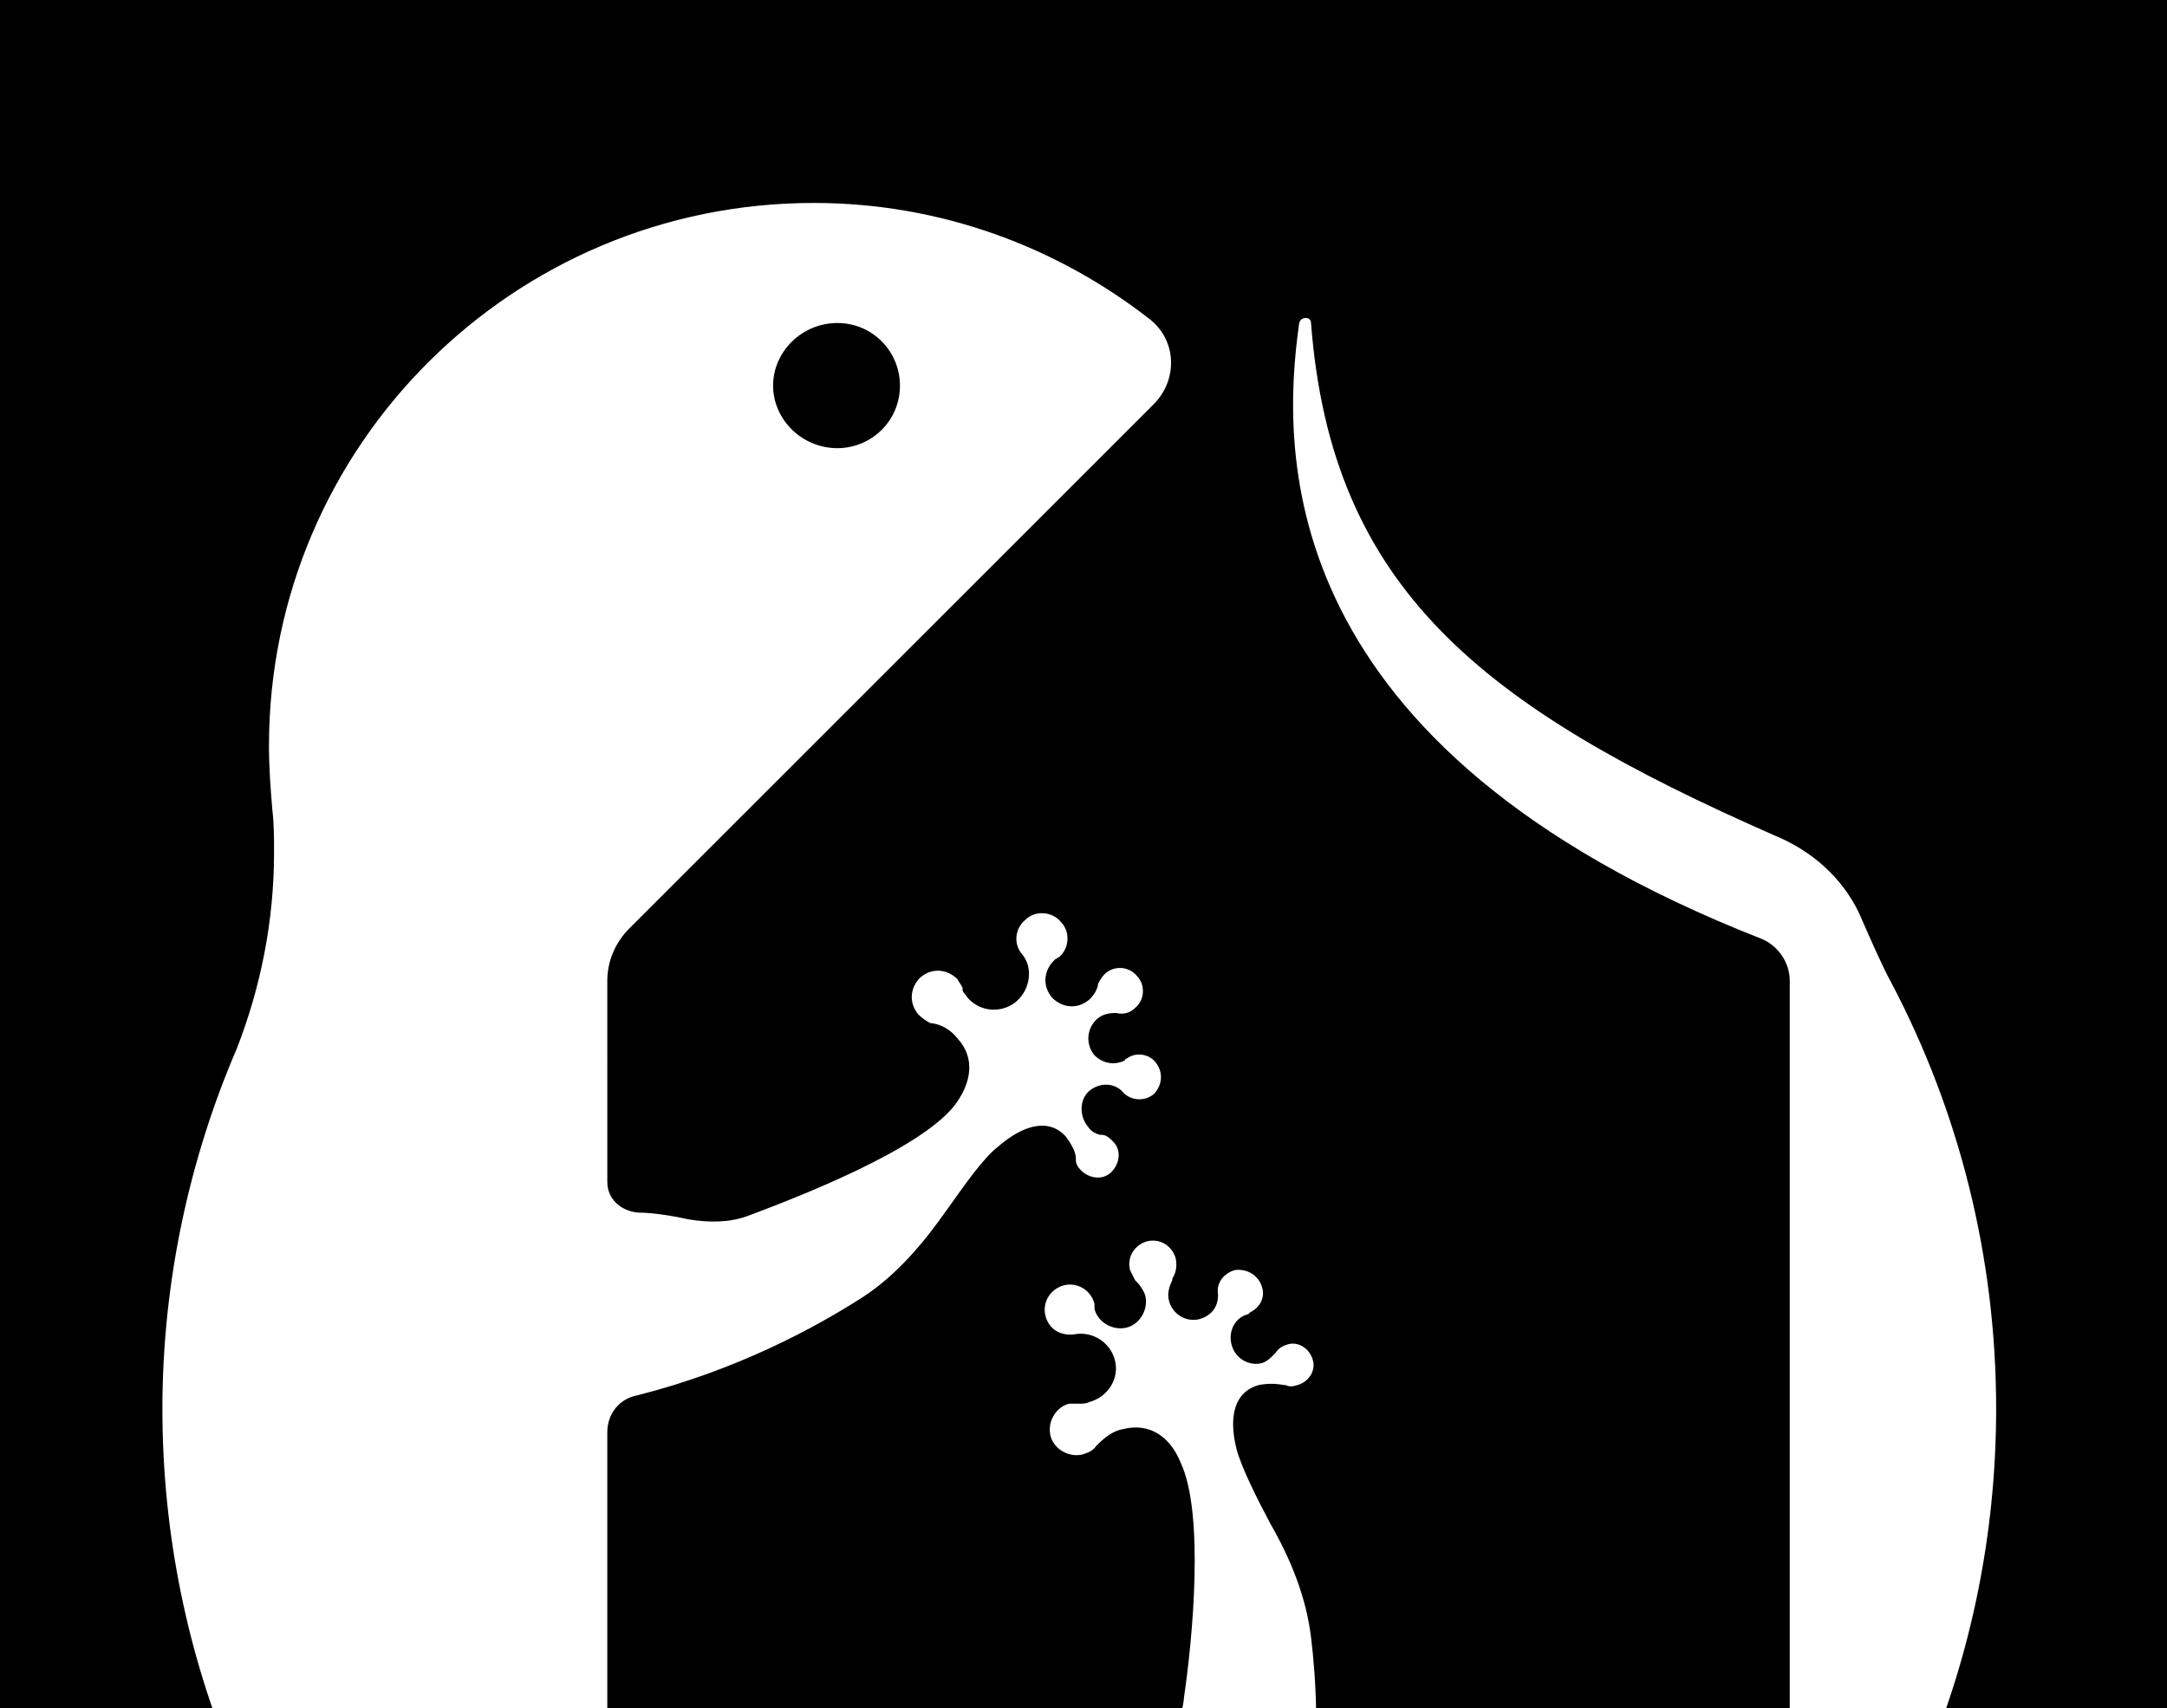 <?xml version="1.0" encoding="utf-8"?>
<!-- Generator: Adobe Illustrator 27.9.3, SVG Export Plug-In . SVG Version: 9.03 Build 53313)  -->
<svg version="1.1" id="レイヤー_1" xmlns="http://www.w3.org/2000/svg" xmlns:xlink="http://www.w3.org/1999/xlink" x="0px"
	 y="0px" viewBox="0 0 128.1 101" style="enable-background:new 0 0 128.1 101;" xml:space="preserve">
<style type="text/css">
	.st0{fill:#FFFFFF;}
</style>
<g id="レイヤー_2">
	<rect x="-64.2" y="-50.2" width="262.9" height="276.9"/>
	<path d="M-308.4,161.4h-15l-0.9-3.6c-0.2-0.9-1.1-1.5-2.1-1.3c-0.9,0.2-1.5,1.1-1.3,2.1l0.7,2.8h-5c-0.9,0-1.7,0.8-1.7,1.7
		c0,0.9,0.8,1.7,1.7,1.7h5.8l4.2,17.1c0.2,0.8,0.9,1.3,1.7,1.3c0.1,0,0.3,0,0.4-0.1c0.9-0.2,1.5-1.1,1.3-2.1l-4-16.3h14.2
		c1.2,0,2.1,0.9,2.1,2.1c0,1.2-0.9,2.1-2.1,2.1h-2.9c-0.9,0-1.7,0.8-1.7,1.7c0,0.9,0.8,1.7,1.7,1.7h2.9c3,0,5.5-2.5,5.5-5.5
		C-302.8,163.9-305.3,161.4-308.4,161.4z"/>
	<path d="M-259.3,167.1c-0.9,0-1.7,0.8-1.7,1.7v5.4c0,2-2.2,3.7-4.7,3.7h-5.1c-2.6,0-4.7-1.7-4.7-3.8v-3.7h2.1
		c2.2,0,4.1-1.8,4.1-4.1c0-2.2-1.8-4.1-4.1-4.1c-1.5,0-2.7,0.5-3.7,1.5c-1,1-1.4,2.2-1.6,3.3h-8.8c-0.9,0-1.7,0.8-1.7,1.7
		c0,0.9,0.8,1.7,1.7,1.7h8.6v3.7c0,4,3.7,7.2,8.2,7.2h5.1c4.5,0,8.2-3.2,8.2-7.1v-5.4C-257.6,167.9-258.3,167.1-259.3,167.1z
		 M-274.7,166.2c0.2-0.2,0.5-0.5,1.3-0.5c0.4,0,0.7,0.3,0.7,0.7c0,0.4-0.3,0.7-0.7,0.7h-1.8C-275.1,166.7-274.9,166.4-274.7,166.2z"
		/>
	<path d="M-284.1,156.4c-0.9,0-1.7,0.8-1.7,1.7c0,0.9,0.8,1.7,1.7,1.7h12.4c0.9,0,1.7-0.8,1.7-1.7c0-0.9-0.8-1.7-1.7-1.7H-284.1z"/>
	<path d="M-221.4,155.8c-0.9-0.2-1.8,0.4-2,1.3l-4.9,24.1c-0.2,0.9,0.4,1.8,1.3,2c0.1,0,0.2,0,0.3,0c0.8,0,1.5-0.6,1.7-1.4l4.9-24.1
		C-219.9,156.9-220.5,156-221.4,155.8z"/>
	<path d="M-236.7,166.7l-3.4,3c-0.2,0.1-0.3,0.2-0.4,0.3c-0.1-0.2-0.2-0.7-0.2-1.4V162c0-0.9-0.8-1.7-1.7-1.7
		c-0.9,0-1.7,0.8-1.7,1.7v6.6c0,3.1,1.4,4.2,2.2,4.6c0.3,0.1,0.7,0.3,1.3,0.3c0.7,0,1.7-0.3,2.8-1.2l3.4-3c0.7-0.6,0.8-1.7,0.2-2.4
		C-234.9,166.2-236,166.1-236.7,166.7z"/>
	<path d="M-228.9,58.1c-0.5-0.9-1.2-2.5-1.9-4.1c-1-2.1-2.8-3.7-5-4.6c-17.3-7.6-26.2-14.6-27.4-30.3c0-0.4-0.6-0.4-0.7,0
		c-1.1,7.8-1.5,25.1,27.3,36.4c1,0.4,1.7,1.4,1.7,2.5V106c0,1-0.8,1.8-1.8,1.8l-25,0.4c-0.9,0-1.7-0.8-1.5-1.8
		c0.5-3.7,0.3-7.1,0-9.6c-0.3-2.4-1.2-4.6-2.4-6.7c-0.8-1.5-1.7-3.3-2-4.4c-0.5-2-0.1-3.4,1.3-3.8c0.5-0.1,1-0.1,1.5,0
		c0,0,0.1,0,0.1,0c0.2,0.1,0.4,0.1,0.7,0c0.7-0.2,1.1-0.9,0.9-1.5c-0.2-0.7-0.9-1.1-1.5-0.9c-0.3,0.1-0.5,0.2-0.7,0.5
		c0,0-0.1,0.1-0.1,0.1c-0.2,0.2-0.4,0.4-0.7,0.5c-0.8,0.2-1.6-0.3-1.8-1.1c-0.2-0.8,0.2-1.6,1-1.8c0,0,0.1-0.1,0.1-0.1
		c0.6-0.3,0.9-0.9,0.7-1.5c-0.2-0.7-0.9-1.1-1.6-1c-0.7,0.2-1.1,0.8-1,1.4c0,0,0,0.1,0,0.1c0,0.7-0.4,1.2-1.1,1.4
		c-0.8,0.2-1.6-0.3-1.8-1.1c-0.1-0.4,0-0.8,0.2-1.2c0,0,0-0.1,0-0.1c0.2-0.3,0.3-0.7,0.2-1.2c-0.2-0.7-0.9-1.2-1.7-1
		c-0.7,0.2-1.2,0.9-1,1.7c0.1,0.2,0.2,0.4,0.3,0.6c0,0,0.1,0.1,0.1,0.1c0.2,0.2,0.4,0.5,0.5,0.8c0.2,0.8-0.3,1.7-1.1,1.9
		c-0.8,0.2-1.7-0.3-1.9-1.1c0,0,0-0.1,0-0.1c0-0.1,0-0.1,0-0.2c-0.2-0.8-1-1.3-1.8-1.1c-0.8,0.2-1.3,1-1.1,1.8
		c0.2,0.8,0.9,1.2,1.7,1.1c1-0.2,2.1,0.4,2.4,1.5c0.3,1.1-0.4,2.2-1.5,2.5c-0.2,0.1-0.4,0.1-0.6,0.1c0,0-0.1,0-0.1,0
		c-0.2,0-0.4,0-0.5,0c-0.8,0.2-1.3,1.1-1.1,1.9c0.2,0.8,1.1,1.3,1.9,1.1c0.3-0.1,0.6-0.2,0.8-0.5c0,0,0.1-0.1,0.1-0.1
		c0.4-0.4,0.9-0.8,1.5-0.9c1.6-0.4,2.8,0.5,3.4,2c1.4,3,0.7,10.4,0.2,13.8c-0.1,1.2-0.6,2.3-1.3,3.2c-0.5,0.7-1.1,1.6-1.6,2.4
		c-0.5,0.9-1.4,1.7-2.5,1.7H-303c-1,0-1.8-0.8-1.8-1.8V84.7c0-1.1,0.7-2,1.8-2.2c5.9-1.5,10.5-4,13.3-5.8c2-1.3,3.6-3.2,5-5.2h0
		c1-1.4,2.1-3,3-3.7c1.5-1.3,3-1.7,4-0.6c0.3,0.4,0.6,0.9,0.6,1.3c0,0,0,0.1,0,0.1c0,0.2,0.1,0.4,0.3,0.6c0.5,0.5,1.3,0.6,1.8,0.1
		c0.5-0.5,0.6-1.3,0.1-1.8c-0.2-0.2-0.4-0.4-0.7-0.4c0,0-0.1,0-0.1,0c-0.3-0.1-0.5-0.2-0.7-0.5c-0.5-0.6-0.5-1.6,0.1-2.1
		c0.6-0.5,1.5-0.5,2,0.1c0,0,0.1,0.1,0.1,0.1c0.5,0.4,1.2,0.4,1.7,0c0.5-0.5,0.6-1.3,0.1-1.9c-0.4-0.5-1.2-0.6-1.7-0.2
		c0,0-0.1,0-0.1,0.1c-0.6,0.3-1.3,0.2-1.8-0.3c-0.5-0.6-0.5-1.5,0.1-2.1c0.3-0.3,0.7-0.4,1.1-0.4c0,0,0.1,0,0.1,0
		c0.4,0.1,0.8,0,1.1-0.3c0.6-0.5,0.6-1.4,0.1-1.9c-0.5-0.6-1.4-0.6-1.9-0.1c-0.2,0.2-0.3,0.4-0.4,0.6c0,0,0,0.1,0,0.1
		c-0.1,0.3-0.2,0.5-0.5,0.8c-0.7,0.6-1.6,0.5-2.2-0.1c-0.6-0.7-0.5-1.6,0.1-2.2c0,0,0.1-0.1,0.1-0.1c0.1,0,0.1-0.1,0.2-0.1
		c0.6-0.5,0.7-1.5,0.1-2.1c-0.5-0.6-1.5-0.7-2.1-0.1c-0.6,0.5-0.7,1.4-0.2,2c0.7,0.8,0.5,2.1-0.3,2.8c-0.8,0.7-2.1,0.7-2.9-0.2
		c-0.1-0.2-0.3-0.3-0.3-0.5c0,0,0-0.1,0-0.1c-0.1-0.2-0.2-0.3-0.3-0.5c-0.6-0.6-1.5-0.7-2.2-0.1c-0.6,0.6-0.7,1.5-0.1,2.2
		c0.2,0.2,0.5,0.4,0.7,0.5c0,0,0.1,0,0.1,0c0.6,0.1,1.1,0.4,1.5,0.9c1.1,1.2,0.8,2.7-0.2,4c-2.1,2.6-9,5.3-12.2,6.5
		c-1.1,0.4-2.3,0.4-3.5,0.2c-0.9-0.2-2.1-0.4-3-0.4c-1-0.1-1.8-0.8-1.8-1.8V58c0-1.2,0.5-2.3,1.3-3.1l31-31c1.4-1.4,1.4-3.7-0.2-5
		c-5.5-4.3-12.4-6.9-19.9-6.9c-17.8,0-32.2,14.4-32.2,32.1c0,1.3,0.1,2.6,0.2,3.8c0.1,0.8,0.1,1.7,0.1,2.5c0,4.1-0.8,8-2.2,11.6
		c-2.8,6.5-4.4,13.8-4.4,21.3c0,29.9,24.2,54.2,54.2,54.2c29.9,0,54.2-24.2,54.2-54.2C-222.7,74.3-224.9,65.7-228.9,58.1z
		 M-291.2,19.1c2.1,0,3.7,1.7,3.7,3.7c0,2.1-1.7,3.7-3.7,3.7c-2.1,0-3.8-1.7-3.8-3.7C-295,20.8-293.3,19.1-291.2,19.1z"/>
</g>
<g>
	<path class="st0" d="M32.3,161.4h-15l-0.9-3.6c-0.2-0.9-1.1-1.5-2.1-1.3c-0.9,0.2-1.5,1.1-1.3,2.1l0.7,2.8h-5
		c-0.9,0-1.7,0.8-1.7,1.7c0,0.9,0.8,1.7,1.7,1.7h5.8l4.2,17.1c0.2,0.8,0.9,1.3,1.7,1.3c0.1,0,0.3,0,0.4-0.1c0.9-0.2,1.5-1.1,1.3-2.1
		l-4-16.3h14.2c1.2,0,2.1,0.9,2.1,2.1c0,1.2-0.9,2.1-2.1,2.1h-2.9c-0.9,0-1.7,0.8-1.7,1.7c0,0.9,0.8,1.7,1.7,1.7h2.9
		c3,0,5.5-2.5,5.5-5.5C37.9,163.9,35.4,161.4,32.3,161.4z"/>
	<path class="st0" d="M81.4,167.1c-0.9,0-1.7,0.8-1.7,1.7v5.4c0,2-2.2,3.7-4.7,3.7h-5.1c-2.6,0-4.7-1.7-4.7-3.8v-3.7h2.1
		c2.2,0,4.1-1.8,4.1-4.1c0-2.2-1.8-4.1-4.1-4.1c-1.5,0-2.7,0.5-3.7,1.5c-1,1-1.4,2.2-1.6,3.3h-8.8c-0.9,0-1.7,0.8-1.7,1.7
		c0,0.9,0.8,1.7,1.7,1.7h8.6v3.7c0,4,3.7,7.2,8.2,7.2h5.1c4.5,0,8.2-3.2,8.2-7.1v-5.4C83.1,167.9,82.3,167.1,81.4,167.1z M66,166.2
		c0.2-0.2,0.5-0.5,1.3-0.5c0.4,0,0.7,0.3,0.7,0.7c0,0.4-0.3,0.7-0.7,0.7h-1.8C65.6,166.7,65.7,166.4,66,166.2z"/>
	<path class="st0" d="M56.6,156.4c-0.9,0-1.7,0.8-1.7,1.7c0,0.9,0.8,1.7,1.7,1.7h12.4c0.9,0,1.7-0.8,1.7-1.7c0-0.9-0.8-1.7-1.7-1.7
		H56.6z"/>
	<path class="st0" d="M119.3,155.8c-0.9-0.2-1.8,0.4-2,1.3l-4.9,24.1c-0.2,0.9,0.4,1.8,1.3,2c0.1,0,0.2,0,0.3,0
		c0.8,0,1.5-0.6,1.7-1.4l4.9-24.1C120.8,156.9,120.2,156,119.3,155.8z"/>
	<path class="st0" d="M104,166.7l-3.4,3c-0.2,0.1-0.3,0.2-0.4,0.3c-0.1-0.2-0.2-0.7-0.2-1.4V162c0-0.9-0.8-1.7-1.7-1.7
		c-0.9,0-1.7,0.8-1.7,1.7v6.6c0,3.1,1.4,4.2,2.2,4.6c0.3,0.1,0.7,0.3,1.3,0.3c0.7,0,1.7-0.3,2.8-1.2l3.4-3c0.7-0.6,0.8-1.7,0.2-2.4
		C105.8,166.2,104.7,166.1,104,166.7z"/>
	<path class="st0" d="M111.8,58.1c-0.5-0.9-1.2-2.5-1.9-4.1c-1-2.1-2.8-3.7-5-4.6c-17.3-7.6-26.2-14.6-27.4-30.3
		c0-0.4-0.6-0.4-0.7,0c-1.1,7.8-1.5,25.1,27.3,36.4c1,0.4,1.7,1.4,1.7,2.5V106c0,1-0.8,1.8-1.8,1.8l-25,0.4c-0.9,0-1.7-0.8-1.5-1.8
		c0.5-3.7,0.3-7.1,0-9.6c-0.3-2.4-1.2-4.6-2.4-6.7c-0.8-1.5-1.7-3.3-2-4.4c-0.5-2-0.1-3.4,1.3-3.8c0.5-0.1,1-0.1,1.5,0
		c0,0,0.1,0,0.1,0c0.2,0.1,0.4,0.1,0.7,0c0.7-0.2,1.1-0.9,0.9-1.5c-0.2-0.7-0.9-1.1-1.5-0.9c-0.3,0.1-0.5,0.2-0.7,0.5
		c0,0-0.1,0.1-0.1,0.1c-0.2,0.2-0.4,0.4-0.7,0.5c-0.8,0.2-1.6-0.3-1.8-1.1c-0.2-0.8,0.2-1.6,1-1.8c0,0,0.1-0.1,0.1-0.1
		c0.6-0.3,0.9-0.9,0.7-1.5c-0.2-0.7-0.9-1.1-1.6-1c-0.7,0.2-1.1,0.8-1,1.4c0,0,0,0.1,0,0.1c0,0.7-0.4,1.2-1.1,1.4
		c-0.8,0.2-1.6-0.3-1.8-1.1c-0.1-0.4,0-0.8,0.2-1.2c0,0,0-0.1,0-0.1c0.2-0.3,0.3-0.7,0.2-1.2c-0.2-0.7-0.9-1.2-1.7-1
		c-0.7,0.2-1.2,0.9-1,1.7c0.1,0.2,0.2,0.4,0.3,0.6c0,0,0.1,0.1,0.1,0.1c0.2,0.2,0.4,0.5,0.5,0.8c0.2,0.8-0.3,1.7-1.1,1.9
		c-0.8,0.2-1.7-0.3-1.9-1.1c0,0,0-0.1,0-0.1c0-0.1,0-0.1,0-0.2c-0.2-0.8-1-1.3-1.8-1.1c-0.8,0.2-1.3,1-1.1,1.8
		c0.2,0.8,0.9,1.2,1.7,1.1c1-0.2,2.1,0.4,2.4,1.5c0.3,1.1-0.4,2.2-1.5,2.5c-0.2,0.1-0.4,0.1-0.6,0.1c0,0-0.1,0-0.1,0
		c-0.2,0-0.4,0-0.5,0c-0.8,0.2-1.3,1.1-1.1,1.9c0.2,0.8,1.1,1.3,1.9,1.1c0.3-0.1,0.6-0.2,0.8-0.5c0,0,0.1-0.1,0.1-0.1
		c0.4-0.4,0.9-0.8,1.5-0.9c1.6-0.4,2.8,0.5,3.4,2c1.4,3,0.7,10.4,0.2,13.8c-0.1,1.2-0.6,2.3-1.3,3.2c-0.5,0.7-1.1,1.6-1.6,2.4
		c-0.5,0.9-1.4,1.7-2.5,1.7H37.7c-1,0-1.8-0.8-1.8-1.8V84.7c0-1.1,0.7-2,1.8-2.2c5.9-1.5,10.5-4,13.3-5.8c2-1.3,3.6-3.2,5-5.2h0
		c1-1.4,2.1-3,3-3.7c1.5-1.3,3-1.7,4-0.6c0.3,0.4,0.6,0.9,0.6,1.3c0,0,0,0.1,0,0.1c0,0.2,0.1,0.4,0.3,0.6c0.5,0.5,1.3,0.6,1.8,0.1
		c0.5-0.5,0.6-1.3,0.1-1.8c-0.2-0.2-0.4-0.4-0.7-0.4c0,0-0.1,0-0.1,0c-0.3-0.1-0.5-0.2-0.7-0.5c-0.5-0.6-0.5-1.6,0.1-2.1
		c0.6-0.5,1.5-0.5,2,0.1c0,0,0.1,0.1,0.1,0.1c0.5,0.4,1.2,0.4,1.7,0c0.5-0.5,0.6-1.3,0.1-1.9c-0.4-0.5-1.2-0.6-1.7-0.2
		c0,0-0.1,0-0.1,0.1c-0.6,0.3-1.3,0.2-1.8-0.3c-0.5-0.6-0.5-1.5,0.1-2.1c0.3-0.3,0.7-0.4,1.1-0.4c0,0,0.1,0,0.1,0
		c0.4,0.1,0.8,0,1.1-0.3c0.6-0.5,0.6-1.4,0.1-1.9c-0.5-0.6-1.4-0.6-1.9-0.1c-0.2,0.2-0.3,0.4-0.4,0.6c0,0,0,0.1,0,0.1
		c-0.1,0.3-0.2,0.5-0.5,0.8c-0.7,0.6-1.6,0.5-2.2-0.1c-0.6-0.7-0.5-1.6,0.1-2.2c0,0,0.1-0.1,0.1-0.1c0.1,0,0.1-0.1,0.2-0.1
		c0.6-0.5,0.7-1.5,0.1-2.1c-0.5-0.6-1.5-0.7-2.1-0.1c-0.6,0.5-0.7,1.4-0.2,2c0.7,0.8,0.5,2.1-0.3,2.8c-0.8,0.7-2.1,0.7-2.9-0.2
		c-0.1-0.2-0.3-0.3-0.3-0.5c0,0,0-0.1,0-0.1c-0.1-0.2-0.2-0.3-0.3-0.5c-0.6-0.6-1.5-0.7-2.2-0.1c-0.6,0.6-0.7,1.5-0.1,2.2
		c0.2,0.2,0.5,0.4,0.7,0.5c0,0,0.1,0,0.1,0c0.6,0.1,1.1,0.4,1.5,0.9c1.1,1.2,0.8,2.7-0.2,4c-2.1,2.6-9,5.3-12.2,6.5
		c-1.1,0.4-2.3,0.4-3.5,0.2c-0.9-0.2-2.1-0.4-3-0.4c-1-0.1-1.8-0.8-1.8-1.8V58c0-1.2,0.5-2.3,1.3-3.1l31-31c1.4-1.4,1.4-3.7-0.2-5
		C62.5,14.6,55.6,12,48.1,12c-17.8,0-32.2,14.4-32.2,32.1c0,1.3,0.1,2.6,0.2,3.8c0.1,0.8,0.1,1.7,0.1,2.5c0,4.1-0.8,8-2.2,11.6
		c-2.8,6.5-4.4,13.8-4.4,21.3c0,29.9,24.2,54.2,54.2,54.2c29.9,0,54.2-24.2,54.2-54.2C118,74.3,115.8,65.7,111.8,58.1z M49.5,19.1
		c2.1,0,3.7,1.7,3.7,3.7c0,2.1-1.7,3.7-3.7,3.7c-2.1,0-3.8-1.7-3.8-3.7C45.7,20.8,47.4,19.1,49.5,19.1z"/>
</g>
</svg>

